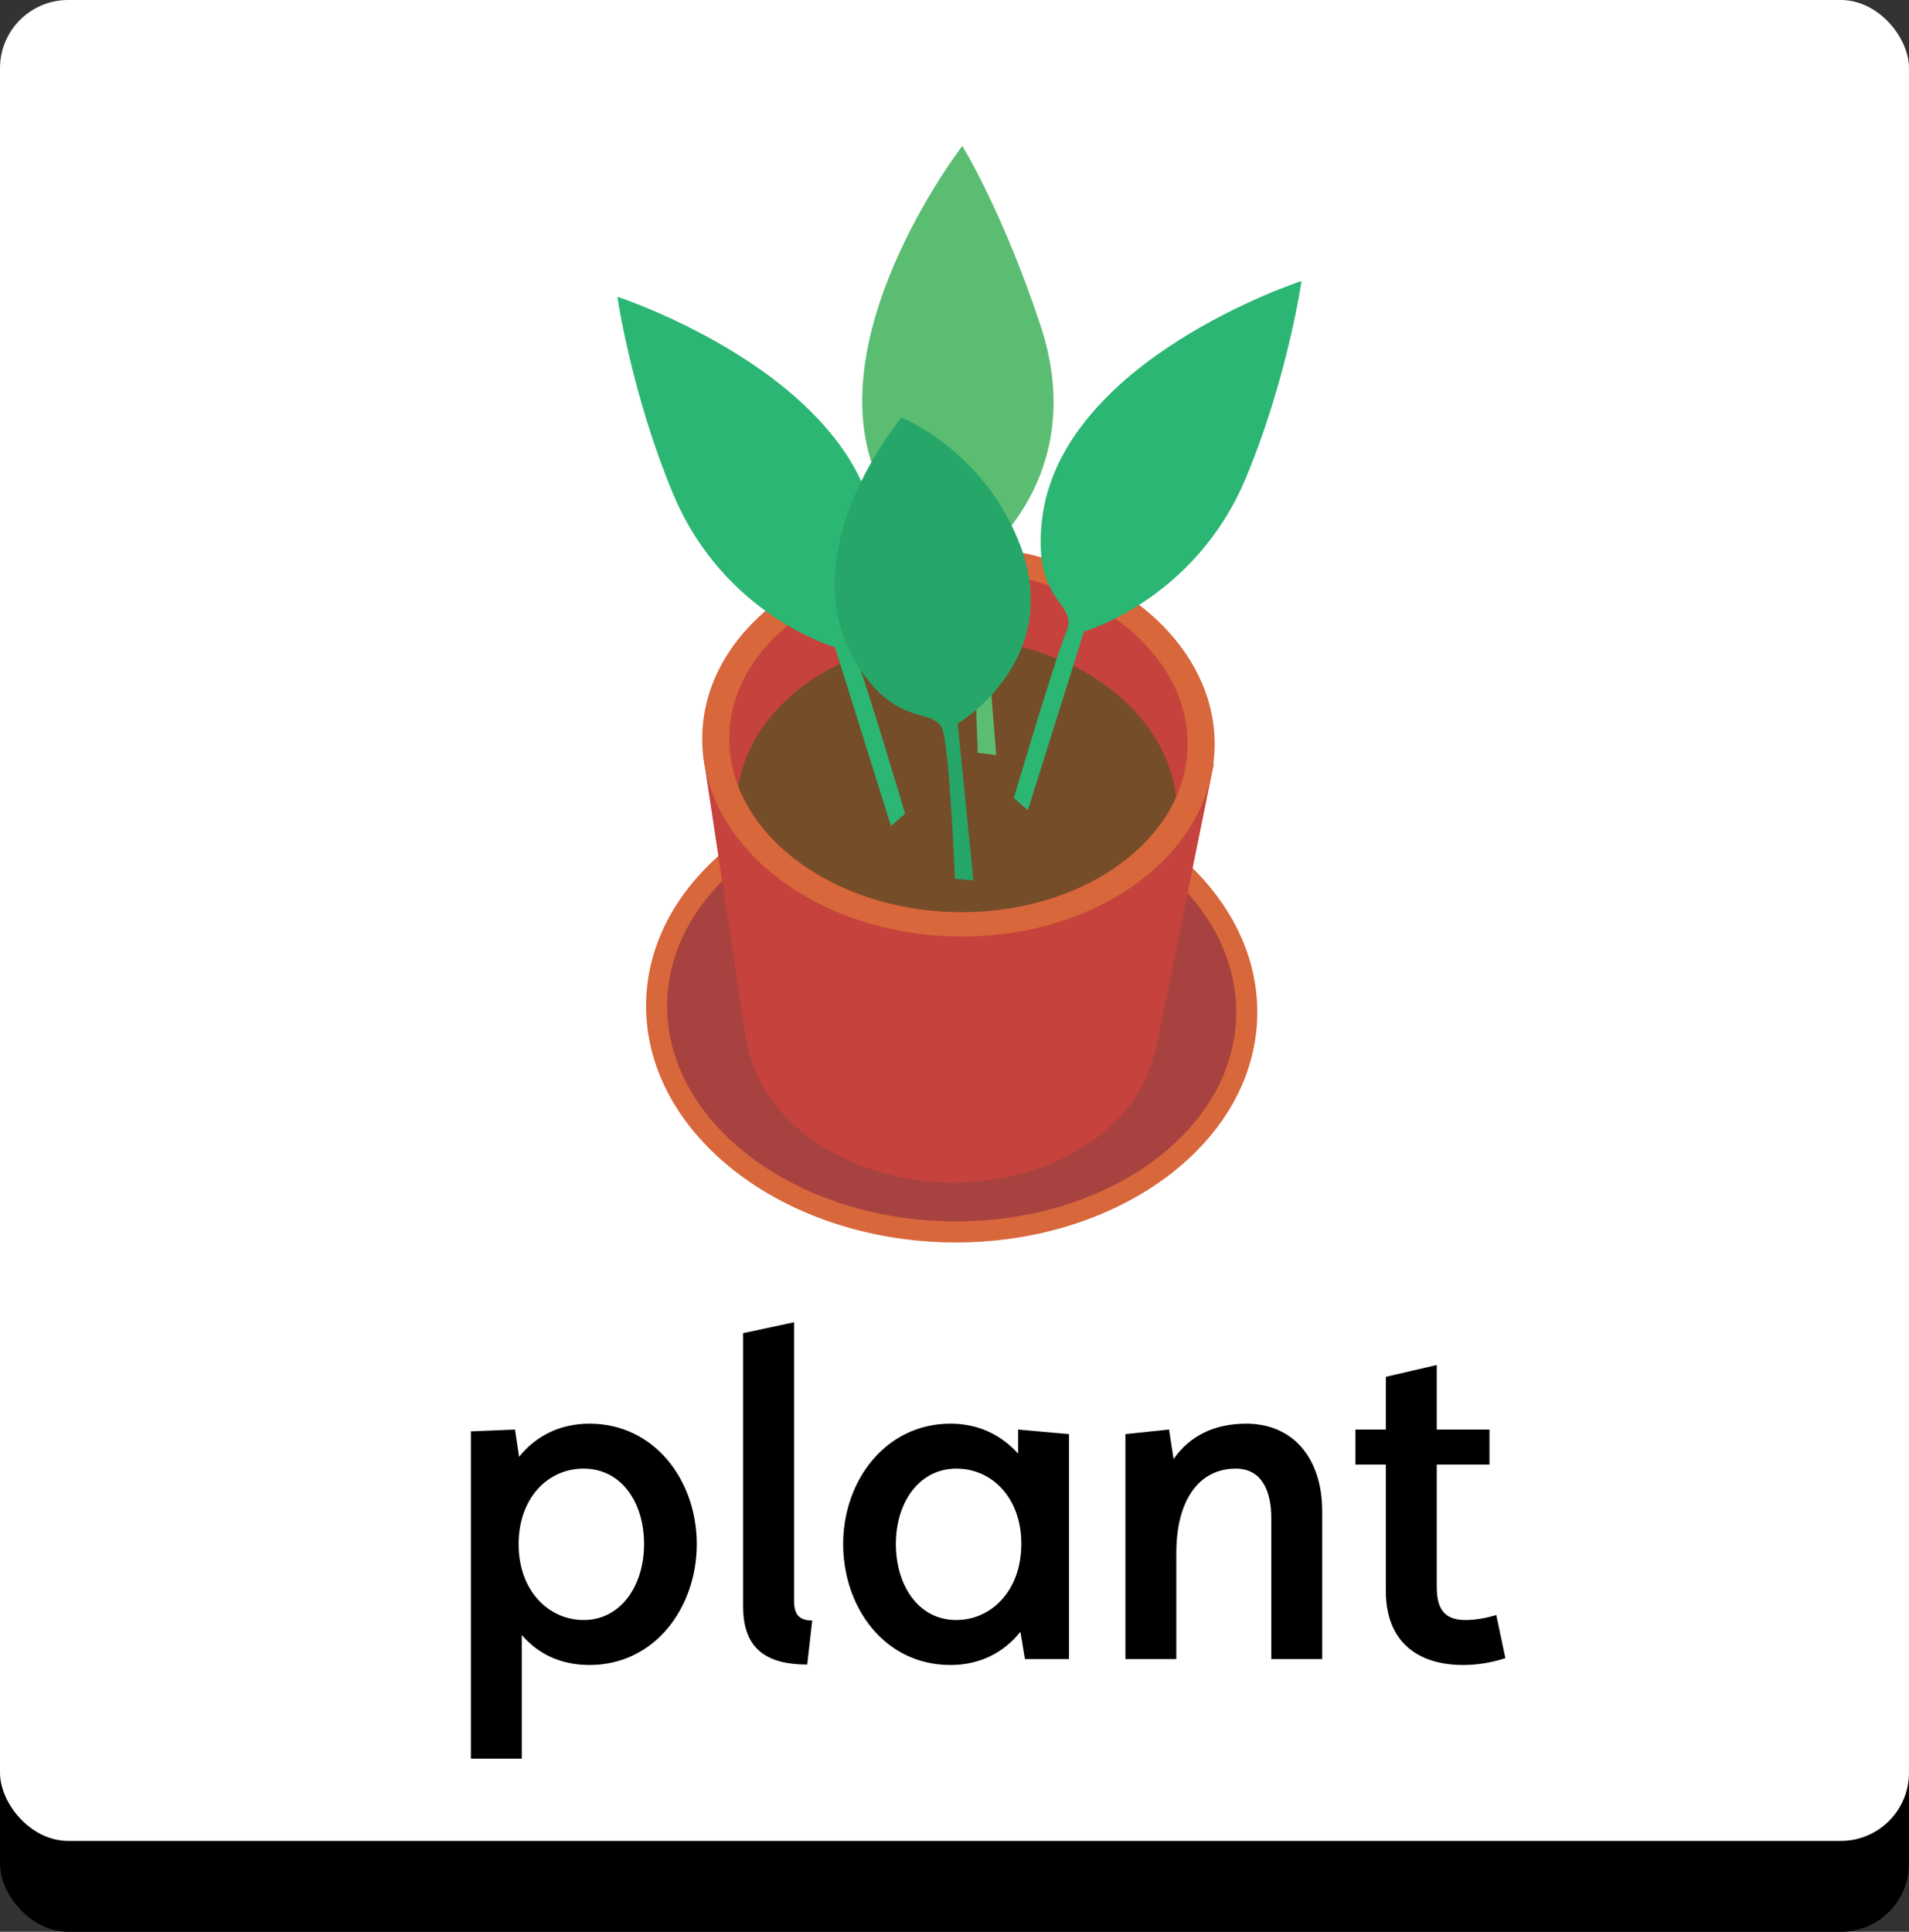 <?xml version="1.0" encoding="UTF-8"?>
<svg width="84px" height="85px" viewBox="0 0 84 85" version="1.1" xmlns="http://www.w3.org/2000/svg" xmlns:xlink="http://www.w3.org/1999/xlink">
    <rect x="0" y="0" width="84" height="85" fill="#333333" stroke="none"/>
    <!-- Generator: Sketch 51 (57462) - http://www.bohemiancoding.com/sketch -->
    <title>plant</title>
    <desc>Created with Sketch.</desc>
    <defs></defs>
    <g id="October" stroke="none" stroke-width="1" fill="none" fill-rule="evenodd">
        <g id="Explore-Maps-1---Question-2" transform="translate(-790, -565)">
            <g id="Question" transform="translate(508, 489)">
                <g id="plant" transform="translate(282, 76)">
                    <rect id="Rectangle-3" fill="#000000" x="0" y="25" width="84" height="60" rx="3"></rect>
                    <rect id="Rectangle-3" fill="#FFFFFF" x="0" y="0" width="84" height="81" rx="3"></rect>
                    <path d="M20.72,77.38 L20.72,62.98 L22.66,62.9 L22.84,64.1 C23.56,63.2 24.62,62.64 25.94,62.64 C28.8,62.64 30.66,65.14 30.66,67.94 C30.66,70.7 28.84,73.26 25.94,73.26 C24.68,73.26 23.68,72.78 22.96,71.94 L22.96,77.38 L20.72,77.38 Z M25.68,71.28 C27.34,71.28 28.34,69.74 28.34,67.94 C28.34,66.1 27.34,64.62 25.68,64.62 C24.08,64.62 22.82,65.94 22.82,67.94 C22.82,70.04 24.18,71.28 25.68,71.28 Z M32.7,70.7 L32.7,58.66 L34.94,58.18 L34.94,70.42 C34.94,71.04 35.16,71.3 35.74,71.3 L35.52,73.24 C33.82,73.24 32.7,72.62 32.7,70.7 Z M45.1,73 L44.9,71.8 C44.18,72.7 43.14,73.26 41.82,73.26 C38.9,73.26 37.1,70.7 37.1,67.94 C37.1,65.14 38.98,62.64 41.82,62.64 C43.06,62.64 44.06,63.14 44.8,63.96 L44.8,62.9 L47.04,63.1 L47.04,73 L45.1,73 Z M42.08,71.28 C43.58,71.28 44.94,70.04 44.94,67.92 C44.94,65.94 43.68,64.62 42.08,64.62 C40.46,64.62 39.42,66.08 39.42,67.94 C39.42,69.72 40.38,71.28 42.08,71.28 Z M49.52,73 L49.52,63.1 L51.44,62.9 L51.64,64.2 C52.36,63.16 53.46,62.64 54.84,62.64 C56.86,62.64 58.18,64.12 58.18,66.5 L58.18,73 L55.94,73 L55.94,66.8 C55.94,65.54 55.48,64.62 54.38,64.62 C52.76,64.62 51.76,66 51.76,68.34 L51.76,73 L49.52,73 Z M60.98,70 L60.98,64.44 L59.64,64.44 L59.64,62.9 L60.98,62.9 L60.98,60.58 L63.22,60.06 L63.22,62.9 L65.54,62.9 L65.54,64.44 L63.22,64.44 L63.22,69.82 C63.22,70.8 63.56,71.28 64.48,71.28 C64.92,71.28 65.38,71.2 65.84,71.06 L66.24,72.96 C65.62,73.16 65,73.26 64.38,73.26 C62.36,73.26 60.98,72.22 60.98,70 Z" fill="#000000"></path>
                    <g id="Group-451" transform="translate(27, 6)">
                        <path d="M27.86,38.722 C27.726,44.134 21.803,48.376 14.632,48.197 C7.46,48.018 1.755,43.485 1.896,38.076 C2.03,32.661 7.953,28.419 15.124,28.598 C22.292,28.777 27.998,33.307 27.86,38.722" id="Fill-436" fill="#A84240"></path>
                        <path d="M15.111,29.06 C8.209,28.887 2.487,32.937 2.356,38.087 C2.228,43.234 7.739,47.563 14.641,47.735 C21.547,47.908 27.268,43.861 27.396,38.711 C27.527,33.564 22.017,29.235 15.111,29.06 M14.619,48.662 C7.204,48.474 1.287,43.723 1.431,38.062 C1.572,32.404 7.723,27.947 15.137,28.136 C22.548,28.321 28.465,33.075 28.321,38.733 C28.183,44.391 22.033,48.845 14.619,48.662" id="Fill-438" fill="#D8673B"></path>
                        <path d="M4.202,27.173 L3.93,27.166 L5.831,39.774 L5.888,39.969 L5.892,39.969 C6.5,43.329 10.24,45.919 14.685,46.03 C19.133,46.139 22.996,43.738 23.773,40.414 L23.812,40.417 L26.41,27.604 L4.202,27.173 Z" id="Fill-439" fill="#C6423C"></path>
                        <path d="M15.389,18.027 C9.174,17.873 4.019,21.601 3.901,26.339 C3.782,31.073 8.742,35.053 14.957,35.203 C21.171,35.363 26.326,31.636 26.445,26.898 C26.566,22.164 21.603,18.184 15.389,18.027" id="Fill-440" fill="#D8673B"></path>
                        <path d="M15.362,19.106 C9.803,18.969 5.195,22.223 5.093,26.363 C4.984,30.509 9.426,33.988 14.984,34.128 C20.542,34.266 25.154,31.008 25.256,26.868 C25.362,22.728 20.923,19.244 15.362,19.106" id="Fill-441" fill="#C6423C"></path>
                        <path d="M14.985,34.129 C19.5,34.24 23.391,32.108 24.748,29.084 C24.325,25.299 20.306,22.236 15.285,22.115 C10.265,21.99 6.098,24.845 5.487,28.604 C6.69,31.696 10.469,34.017 14.985,34.129" id="Fill-442" fill="#754D29"></path>
                        <path d="M12.826,29.805 C12.826,29.805 11.05,23.791 10.512,22.477 C9.968,21.17 11.991,21.304 11.594,17.625 C10.82,10.528 0.167,7.059 0.167,7.059 C0.167,7.059 0.788,11.369 2.637,15.774 C4.877,21.093 9.738,22.477 9.738,22.477 L12.205,30.345 L12.826,29.805 Z" id="Fill-443" fill="#2BB673"></path>
                        <path d="M17.611,29.112 C17.611,29.112 19.384,23.096 19.924,21.788 C20.465,20.474 18.443,20.612 18.843,16.929 C19.617,9.832 30.27,6.364 30.27,6.364 C30.27,6.364 29.649,10.676 27.8,15.078 C25.56,20.398 20.699,21.788 20.699,21.788 L18.228,29.649 L17.611,29.112 Z" id="Fill-444" fill="#2BB673"></path>
                        <path d="M16.024,27.128 C16.024,27.128 15.8,20.374 15.503,18.983 C15.215,17.599 13.618,18.849 11.871,15.582 C8.504,9.287 15.343,0.423 15.343,0.423 C15.343,0.423 17.132,3.312 18.789,8.338 C20.981,14.965 16.143,18.548 16.143,18.548 L16.837,27.224 L16.024,27.128 Z" id="Fill-445" fill="#5BBD72"></path>
                        <path d="M15.02,32.661 C15.02,32.661 14.796,27.291 14.499,26.185 C14.211,25.085 12.614,26.079 10.867,23.48 C7.5,18.477 12.672,12.378 12.672,12.378 C12.672,12.378 16.128,13.727 17.785,17.723 C19.977,22.991 15.139,25.84 15.139,25.84 L15.833,32.738 L15.02,32.661 Z" id="Fill-446" fill="#26A669"></path>
                    </g>
                </g>
            </g>
        </g>
    </g>
</svg>